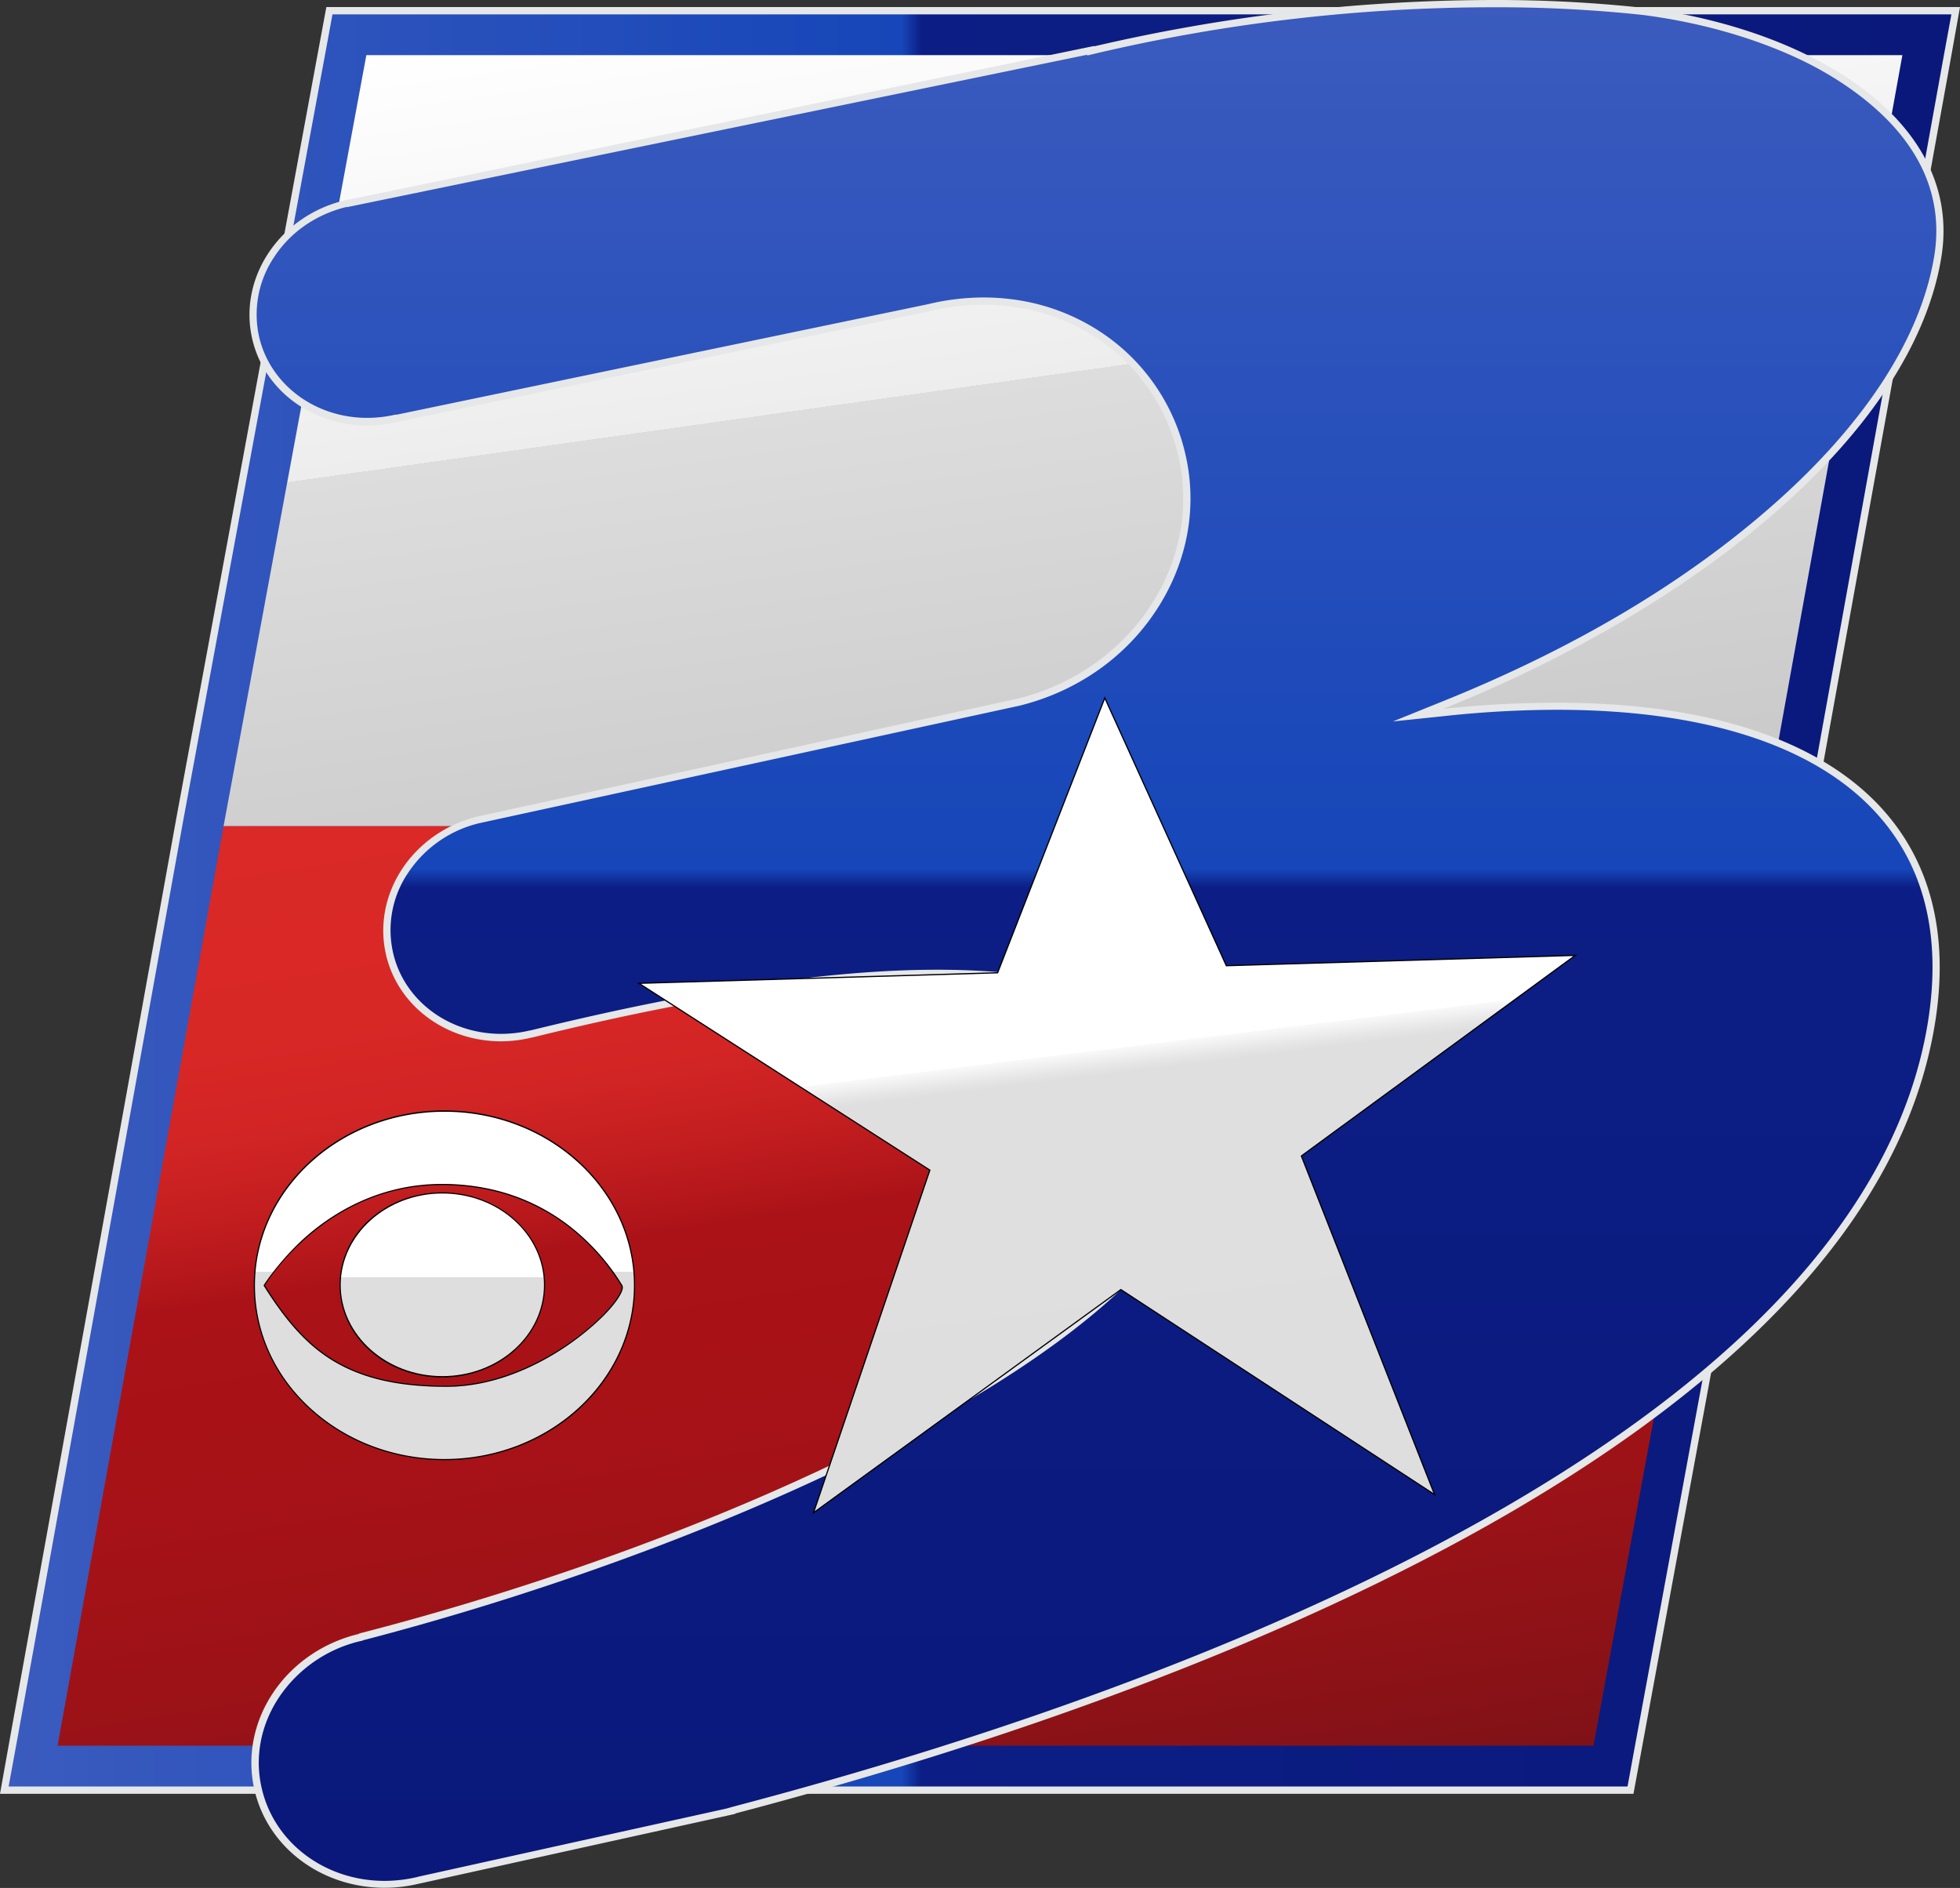 <svg xmlns="http://www.w3.org/2000/svg" xmlns:xlink="http://www.w3.org/1999/xlink" viewBox="0 0 1024 986.3"><rect x="0" y="0" width="1024" height="986.3" fill="#333333" stroke="none"/><defs><style>.cls-1{fill:url(#linear-gradient);}.cls-2{fill:#e6e7e8;}.cls-3{fill:url(#linear-gradient-2);}.cls-4{fill:url(#linear-gradient-3);}.cls-5{fill:none;}.cls-6{fill:url(#linear-gradient-4);}.cls-7{stroke:#000;stroke-miterlimit:10;stroke-width:0.63px;fill:url(#linear-gradient-5);}.cls-8{fill:url(#linear-gradient-6);}.cls-9{fill:url(#linear-gradient-7);}</style><linearGradient id="linear-gradient" x1="2.25" y1="470.37" x2="1021.75" y2="470.37" gradientUnits="userSpaceOnUse"><stop offset="0" stop-color="#3b5bbe"/><stop offset="0.46" stop-color="#1646b9"/><stop offset="0.47" stop-color="#0c1e85"/><stop offset="1" stop-color="#0a187b"/></linearGradient><linearGradient id="linear-gradient-2" x1="520.59" y1="-17.46" x2="590.23" y2="478.1" gradientUnits="userSpaceOnUse"><stop offset="0" stop-color="#fff"/><stop offset="0.43" stop-color="#ededed"/><stop offset="0.43" stop-color="#ddd"/><stop offset="1" stop-color="#c7c7c7"/></linearGradient><linearGradient id="linear-gradient-3" x1="429.69" y1="382.05" x2="521.42" y2="961.22" gradientUnits="userSpaceOnUse"><stop offset="0" stop-color="#db4544"/><stop offset="0" stop-color="#db4342"/><stop offset="0" stop-color="#db3d3b"/><stop offset="0" stop-color="#da3130"/><stop offset="0" stop-color="#da2927"/><stop offset="0.19" stop-color="#d82826"/><stop offset="0.28" stop-color="#d12424"/><stop offset="0.34" stop-color="#c41e20"/><stop offset="0.4" stop-color="#b2161a"/><stop offset="0.42" stop-color="#aa1217"/><stop offset="0.6" stop-color="#a61217"/><stop offset="0.77" stop-color="#9b1217"/><stop offset="0.94" stop-color="#881217"/><stop offset="1" stop-color="#7f1217"/></linearGradient><linearGradient id="linear-gradient-4" x1="572.86" y1="1.88" x2="572.86" y2="984.43" xlink:href="#linear-gradient"/><linearGradient id="linear-gradient-5" x1="561.28" y1="366.6" x2="614.17" y2="797.4" gradientUnits="userSpaceOnUse"><stop offset="0" stop-color="#fff"/><stop offset="0.42" stop-color="#fff"/><stop offset="0.42" stop-color="#f9f9f9"/><stop offset="0.44" stop-color="#e6e6e6"/><stop offset="0.45" stop-color="#dfdfdf"/><stop offset="1" stop-color="#dedede"/></linearGradient><linearGradient id="linear-gradient-6" x1="231.11" y1="623.21" x2="231.11" y2="719.26" gradientUnits="userSpaceOnUse"><stop offset="0" stop-color="#fff"/><stop offset="0.46" stop-color="#fff"/><stop offset="0.46" stop-color="#f8f8f8"/><stop offset="0.46" stop-color="#e5e5e5"/><stop offset="0.46" stop-color="#dedede"/><stop offset="1" stop-color="#dedede"/></linearGradient><linearGradient id="linear-gradient-7" x1="232.19" y1="580.44" x2="232.19" y2="762.46" xlink:href="#linear-gradient-6"/></defs><g id="Layer_3" data-name="Layer 3"><polygon class="cls-1" points="2.3 935.2 94 427.4 172.1 5.6 1021.7 5.6 943.9 435.8 851.9 935.2 2.3 935.2"/><path class="cls-2" d="M1019.5,7.5l-4.6,25.1L942.1,435.5,853.5,915.8l-3.2,17.5H4.5l4.6-25.1L95.9,427.7,170.5,24.9l3.2-17.4h845.8m4.5-3.8H170.5l-3.8,20.5L92.2,427,5.3,907.5,0,937.1H853.4l3.8-20.6,88.6-480.3,72.9-402.9L1024,3.7Z"/><polygon class="cls-3" points="993.9 28.8 191.4 28.8 116.8 431.6 921.1 431.6 993.9 28.8"/><polygon class="cls-4" points="116.8 431.6 30.1 912 832.5 912 921.1 431.6 116.8 431.6"/><path class="cls-5" d="M267.3,721.4c-29.7,0-53.7-21.6-53.7-48.3s24-48.4,53.7-48.4,53.8,21.6,53.8,48.4S297,721.4,267.3,721.4Z"/><path class="cls-6" d="M201,984.4c-31.9,0-59-20.1-66-49-4.1-16.9-.8-34.5,9.1-49.6a72.7,72.7,0,0,1,43.8-30.3h.2l.9-.4c105.3-27.2,211.2-67.6,290.7-110.7,114.3-62.1,144.7-112,150-143,4-23.2.6-41.1-10.5-54.7s-28.5-22.9-56-30.5c-21.3-5-46-7.6-73.4-7.6-56,0-125.4,10.3-212,31.6h-.5a62.7,62.7,0,0,1-15.5,1.9c-28.1,0-52-17.8-58.1-43.2-3.7-15-.8-30.5,7.9-43.9a64,64,0,0,1,38.6-26.7l281.4-61.4c61-14.7,99.4-73.1,85.7-130a102.2,102.2,0,0,0-37.6-57.8c-18.7-14.3-41.5-21.8-65.9-21.8a121.5,121.5,0,0,0-28.6,3.4L207.4,218.5h0a63.2,63.2,0,0,1-15.5,1.9c-28.1,0-52-17.8-58.2-43.3a55.3,55.3,0,0,1,8-43.8,64,64,0,0,1,38.6-26.7l.5-.2L569.9,26.3v.3l2.2-.6A915.9,915.9,0,0,1,780,1.9,714.7,714.7,0,0,1,858.4,6C920.2,13.8,972,38.6,996.9,72.3c14.1,19,19.3,40.1,15.4,62.6-7.3,42.7-36.3,87.5-83.9,129.5-45.8,40.5-106.3,76.5-175,104.2l-12.5,5,13.4-1.4a557.2,557.2,0,0,1,59-3.2c80.1,0,139.4,20,171.3,57.8,23.7,28.1,31.8,64.9,24.2,109.5-15.7,91.6-90.4,176.7-222.1,253S495,916.3,383.6,945.7l-1.8.4v.2l-163,35.9-.4.2A80.3,80.3,0,0,1,201,984.4Z"/><path class="cls-2" d="M780,3.8a713.2,713.2,0,0,1,78.2,4c29,3.7,56.8,11.5,80.4,22.4S983,56.7,995.4,73.5c13.8,18.5,18.8,39.1,15,61.1-7.2,42.2-36,86.6-83.2,128.4s-106,76.3-174.5,103.8l-25,10.1,26.8-2.8a554.6,554.6,0,0,1,58.8-3.3c79.6,0,138.3,19.8,169.9,57.3,23.3,27.6,31.2,63.9,23.7,107.9-15.6,91-90,175.7-221.2,251.7-55.2,32-120.4,62.3-193.7,90-64.5,24.4-134.7,46.6-208.9,66.1l-3.5,1h0l-161,35.6-.7.2a75,75,0,0,1-16.9,2c-31,0-57.3-19.6-64.1-47.7-4-16.3-.9-33.4,8.8-48.1a70.7,70.7,0,0,1,42.7-29.5h.4l.4-.2h.1l.4-.2C295.1,829.5,401.1,789.1,480.6,746c115-62.5,145.6-113,151-144.4,4-23.7.5-42.1-10.9-56.2s-29.1-23.4-57-31.1h-.1c-21.4-5.1-46.2-7.7-73.8-7.7-56.2,0-125.7,10.4-212.6,31.7h-.3a64.9,64.9,0,0,1-15.1,1.8c-27.2,0-50.4-17.2-56.3-41.8a53.3,53.3,0,0,1,7.7-42.3,61.8,61.8,0,0,1,37.4-26L532,368.8h.1c30-7.3,55.6-25,72-50s21.8-54.2,15-82.4a104.2,104.2,0,0,0-38.2-58.8c-19.1-14.5-42.2-22.2-67.1-22.2a124.1,124.1,0,0,0-28.9,3.5L207.4,216.6h-.8a66.3,66.3,0,0,1-14.7,1.7c-27.2,0-50.4-17.2-56.4-41.8a53.7,53.7,0,0,1,7.8-42.3c8.5-13,21.8-22.1,37.4-26h.7L568,28.6V29l4.6-1.1A911.5,911.5,0,0,1,780,3.8M780,0A922.9,922.9,0,0,0,571.7,24.2V24L180.1,104.7H180c-34.3,8.3-55.8,40.9-48.1,72.9,6.5,26.9,31.7,44.7,60,44.7a68.9,68.9,0,0,0,16.1-2h.1l277.6-57.7a119.2,119.2,0,0,1,28.1-3.4c48.7,0,90.2,31.1,101.6,78.1,13.6,56-24.1,113.2-84.2,127.8L249.8,426.5c-34.2,8.2-55.7,40.8-48,72.8,6.5,26.8,31.7,44.7,60,44.7a68.9,68.9,0,0,0,16.1-2h.2c86.1-21.2,155.8-31.6,211.7-31.6,27.6,0,51.8,2.5,72.9,7.5,52.1,14.4,73,37.5,65.2,83.1-16.3,94.2-234.5,199.4-440.4,252.4v.2h-.1c-38.7,9.3-63,46.1-54.3,82.1,7.4,30.4,35.8,50.5,67.8,50.5a76.1,76.1,0,0,0,18.2-2.2h.1l164.9-36.4v-.2C659.5,875,975.9,739.6,1010.6,536.6c18.7-108.8-57.5-169.5-197.3-169.5a563.7,563.7,0,0,0-59.2,3.2c136.8-55.1,244.7-145.2,260-235C1026.6,62.9,945.6,15.1,858.6,4.1A714.5,714.5,0,0,0,780,0Z"/><path class="cls-7" d="M485.8,611.3l-152-97.6,187.4-5.5,56-143.6,63.5,139.9L823,499.1,679.9,603.9l69.6,176.9L585.6,673.7,425,790.3l60.8-179Z"/><path class="cls-8" d="M231.1,719.3c-29.5,0-53.4-21.6-53.4-48s23.9-48.1,53.4-48.1,53.4,21.6,53.4,48.1S260.6,719.3,231.1,719.3Z"/><path d="M231.1,623.5c29.3,0,53.1,21.4,53.1,47.8s-23.8,47.6-53.1,47.6S178,697.5,178,671.3s23.8-47.8,53.1-47.8m0-.6c-29.7,0-53.7,21.6-53.7,48.4s24,48.3,53.7,48.3,53.7-21.7,53.7-48.3-24.1-48.4-53.7-48.4Z"/><path class="cls-9" d="M232.2,762.5c-54.8,0-99.3-40.8-99.3-91s44.5-91.1,99.3-91.1,99.3,40.9,99.3,91.1S286.9,762.5,232.2,762.5Zm-1.4-143.7c-60.7,0-92.4,52-92.7,52.6H138v.2c21.4,34,42.9,52.5,95.1,52.5,46.2,0,84.9-36.7,90.9-48.4,1-2.1,1.3-3.6.7-4.5s-.6-.9-1.1-1.5c-27-41.4-64.4-50.6-91-51Z"/><path d="M232.2,580.8c54.6,0,99,40.7,99,90.7s-44.4,90.7-99,90.7c-26.5,0-51.4-9.5-70.1-26.6s-28.9-39.9-28.9-64.1c0-50,44.4-90.7,99-90.7m1,143.7c24.6,0,46.1-10.5,59.8-19.3,12.1-7.7,26.7-20.3,31.3-29.2,1.2-2.2,1.4-3.9.7-4.8l-1-1.6a115.5,115.5,0,0,0-26.2-28.9c-18.4-14.3-40.3-21.8-65.1-22.2h-1.9c-31.8,0-55.4,14.3-69.5,26.3s-23.4,26.3-23.4,26.4l-.2.3.2.4c12.1,19.2,22.8,30.9,35.9,38.9,15.3,9.3,34.2,13.7,59.4,13.7m-1-144.4c-55.1,0-99.6,41-99.6,91.4s44.5,91.3,99.6,91.3,99.6-40.9,99.6-91.3-44.6-91.4-99.6-91.4Zm1,143.8c-52.2,0-73.8-18.9-94.8-52.4,0,0,31.2-52.4,92.4-52.4h1.9c62,1,87.6,46.4,91.8,52.4s-40,52.4-91.3,52.4Z"/></g></svg>
